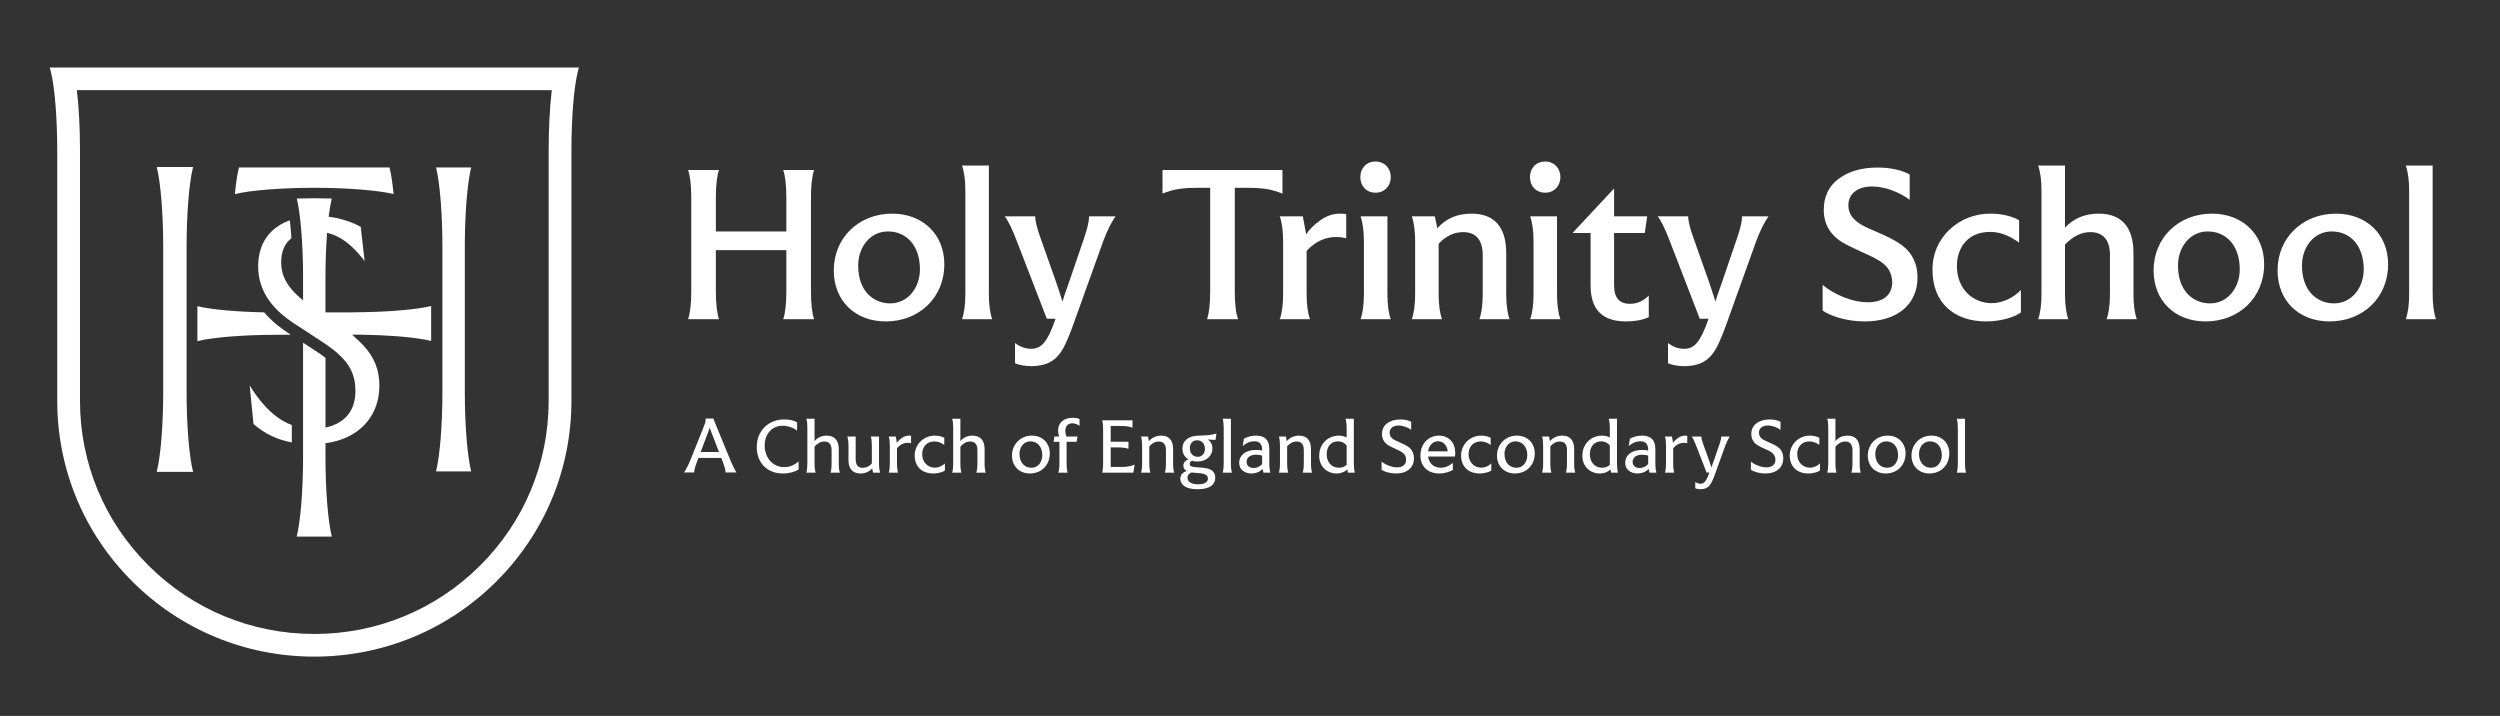 <?xml version="1.0" encoding="UTF-8"?>
<svg xmlns="http://www.w3.org/2000/svg" width="220" height="63" viewBox="0 0 220 63" fill="none">
  <rect x="0" y="0" width="220" height="63" fill="#333333" stroke="none"/>
  <path d="M71.365 25.639C71.365 26.756 71.463 27.56 71.641 28.089H68.923C69.1 27.56 69.199 26.756 69.199 25.639V22.014H62.996V25.639C62.996 26.756 63.094 27.56 63.272 28.089H60.554C60.731 27.56 60.83 26.756 60.83 25.639V17.389C60.83 16.292 60.731 15.488 60.554 14.959H63.272C63.094 15.488 62.996 16.291 62.996 17.389V20.368H69.199V17.389C69.199 16.292 69.1 15.488 68.923 14.959H71.641C71.463 15.488 71.365 16.291 71.365 17.389V25.639Z" fill="white"></path>
  <path d="M78.513 18.8C81.171 18.8 83.101 20.603 83.101 23.248C83.101 26.207 80.876 28.285 77.942 28.285C75.264 28.285 73.373 26.482 73.373 23.797C73.373 20.916 75.579 18.8 78.513 18.8ZM78.139 20.367C76.563 20.367 75.52 21.759 75.52 23.366C75.52 25.698 76.938 26.697 78.335 26.697C79.911 26.697 80.954 25.306 80.954 23.699C80.954 21.641 79.793 20.367 78.139 20.367Z" fill="white"></path>
  <path d="M84.952 16.801C84.952 15.88 84.854 15.135 84.657 14.567H87.02V25.855C87.02 26.795 87.118 27.54 87.315 28.089H84.657C84.854 27.54 84.952 26.796 84.952 25.855V16.801Z" fill="white"></path>
  <path d="M98.165 19.035C97.83 19.506 97.397 20.368 97.102 21.172L94.364 28.795C93.518 31.068 92.966 32.146 90.839 32.224C90.268 32.224 89.756 32.146 89.323 31.969V30.186C89.756 30.519 90.229 30.695 90.741 30.695C91.666 30.695 92.178 30.049 92.828 28.226L92.887 28.05H92.119L89.441 21.113C89.067 20.152 88.732 19.447 88.417 19.035H91.095C91.095 19.427 91.252 20.074 91.568 20.956L92.887 24.679C93.064 25.208 93.281 25.816 93.498 26.541C93.596 26.168 93.734 25.816 93.832 25.522L94.088 24.797L95.427 20.877C95.703 20.054 95.841 19.447 95.841 19.035L98.165 19.035Z" fill="white"></path>
  <path d="M112.856 17.037C111.931 16.664 111.182 16.527 109.764 16.527H108.662V25.64C108.662 26.757 108.76 27.58 108.957 28.089H106.22C106.397 27.56 106.496 26.757 106.496 25.64V16.527H105.393C103.975 16.527 103.227 16.664 102.301 17.037V14.96H112.856V17.037Z" fill="white"></path>
  <path d="M118.468 20.955C118.173 20.897 117.877 20.857 117.562 20.857C116.597 20.857 115.731 21.269 114.983 22.073V25.855C114.983 26.795 115.081 27.54 115.278 28.089H112.62C112.817 27.54 112.915 26.795 112.915 25.855V21.269C112.915 20.348 112.817 19.603 112.62 19.035H114.648L114.943 20.622C115.239 20.172 115.652 19.76 116.184 19.388C116.716 18.996 117.306 18.8 117.956 18.8C118.173 18.8 118.33 18.819 118.468 18.839V20.955Z" fill="white"></path>
  <path d="M121.048 14.214C121.836 14.214 122.387 14.802 122.387 15.586C122.387 16.37 121.836 16.958 121.048 16.958C120.26 16.958 119.709 16.389 119.709 15.586C119.709 14.783 120.26 14.214 121.048 14.214ZM120.024 21.269C120.024 20.348 119.925 19.603 119.729 19.035H122.092V25.855C122.092 26.795 122.19 27.54 122.387 28.089H119.729C119.925 27.54 120.024 26.795 120.024 25.855V21.269Z" fill="white"></path>
  <path d="M130.185 28.089C130.382 27.54 130.48 26.795 130.48 25.855V22.464C130.48 21.073 129.85 20.426 128.747 20.426C127.979 20.426 127.251 20.759 126.601 21.445V25.855C126.601 26.795 126.699 27.54 126.896 28.089H124.238C124.435 27.54 124.533 26.795 124.533 25.855V21.269C124.533 20.348 124.435 19.603 124.238 19.035H126.266L126.483 20.093C127.231 19.231 128.235 18.8 129.495 18.8C131.524 18.8 132.548 20.015 132.548 22.268V25.855C132.548 26.795 132.646 27.54 132.843 28.089H130.185Z" fill="white"></path>
  <path d="M135.975 14.214C136.762 14.214 137.314 14.802 137.314 15.586C137.314 16.37 136.762 16.958 135.975 16.958C135.187 16.958 134.636 16.389 134.636 15.586C134.636 14.783 135.187 14.214 135.975 14.214ZM134.951 21.269C134.951 20.348 134.852 19.603 134.655 19.035H137.018V25.855C137.018 26.795 137.117 27.54 137.314 28.089H134.655C134.852 27.54 134.951 26.795 134.951 25.855V21.269Z" fill="white"></path>
  <path d="M145.092 27.912C144.521 28.167 143.851 28.285 143.083 28.285C140.858 28.285 139.972 27.089 139.972 25.11V20.505H138.436L138.417 20.466L142.001 16.625H142.04V19.035H144.954L144.738 20.505H142.04V25.13C142.04 26.207 142.512 26.736 143.438 26.736C144.048 26.736 144.6 26.501 145.092 26.011V27.912Z" fill="white"></path>
  <path d="M155.627 19.035C155.292 19.506 154.859 20.368 154.564 21.172L151.826 28.795C150.98 31.068 150.428 32.146 148.301 32.224C147.73 32.224 147.218 32.146 146.785 31.969V30.186C147.218 30.519 147.691 30.695 148.203 30.695C149.128 30.695 149.64 30.049 150.29 28.226L150.349 28.05H149.581L146.903 21.113C146.529 20.152 146.194 19.447 145.879 19.035H148.557C148.557 19.427 148.714 20.074 149.03 20.956L150.349 24.679C150.526 25.208 150.743 25.816 150.959 26.541C151.058 26.168 151.196 25.816 151.294 25.522L151.55 24.797L152.889 20.877C153.165 20.054 153.303 19.447 153.303 19.035H155.626L155.627 19.035Z" fill="white"></path>
  <path d="M160.392 25.071C160.924 25.522 161.554 25.874 162.283 26.168C163.011 26.462 163.72 26.599 164.37 26.599C165.709 26.599 166.517 25.972 166.517 24.816C166.438 23.386 165.551 22.935 163.819 22.171C163.09 21.838 162.499 21.544 162.066 21.289C161.199 20.74 160.491 19.858 160.491 18.467C160.491 17.311 160.924 16.39 161.79 15.743C162.676 15.077 163.818 14.744 165.217 14.744C166.319 14.744 167.264 14.94 168.052 15.351V17.585C167.206 16.939 165.886 16.409 164.764 16.409C163.523 16.409 162.657 16.997 162.657 18.075C162.657 18.467 162.775 18.8 162.992 19.094C163.444 19.643 164.016 19.937 165.197 20.427C165.965 20.76 166.576 21.054 167.028 21.348C167.974 21.916 168.742 22.896 168.742 24.405C168.742 26.815 166.93 28.285 164.094 28.285C162.44 28.285 161.002 27.776 160.392 27.325V25.071Z" fill="white"></path>
  <path d="M175.201 18.8C176.284 18.8 177.21 19.094 177.682 19.388V21.348C176.875 20.779 176.087 20.407 175.122 20.407C173.252 20.407 172.208 21.7 172.208 23.425C172.208 25.424 173.606 26.678 175.28 26.678C176.284 26.678 177.23 26.149 177.84 25.522V27.481C177.505 27.795 176.265 28.285 174.788 28.285C171.893 28.285 170.062 26.58 170.062 23.777C170.003 20.936 172.385 18.761 175.201 18.8Z" fill="white"></path>
  <path d="M185.382 28.089C185.579 27.54 185.677 26.796 185.677 25.855V22.465C185.677 21.073 185.047 20.426 183.944 20.426C183.156 20.426 182.408 20.799 181.719 21.524V25.855C181.719 26.795 181.817 27.54 182.014 28.089H179.356C179.553 27.54 179.651 26.796 179.651 25.855V16.801C179.651 15.88 179.553 15.135 179.356 14.567H181.719V20.034C182.487 19.211 183.472 18.8 184.692 18.8C186.721 18.8 187.745 20.015 187.745 22.268V25.855C187.745 26.795 187.843 27.54 188.04 28.089H185.382Z" fill="white"></path>
  <path d="M194.656 18.8C197.315 18.8 199.245 20.603 199.245 23.248C199.245 26.207 197.019 28.285 194.085 28.285C191.407 28.285 189.517 26.482 189.517 23.797C189.517 20.916 191.722 18.8 194.656 18.8ZM194.282 20.367C192.707 20.367 191.663 21.759 191.663 23.366C191.663 25.698 193.081 26.697 194.479 26.697C196.054 26.697 197.098 25.306 197.098 23.699C197.098 21.641 195.936 20.367 194.282 20.367Z" fill="white"></path>
  <path d="M205.566 18.8C208.225 18.8 210.154 20.603 210.154 23.248C210.154 26.207 207.929 28.285 204.995 28.285C202.317 28.285 200.426 26.482 200.426 23.797C200.426 20.916 202.632 18.8 205.566 18.8ZM205.192 20.367C203.616 20.367 202.573 21.759 202.573 23.366C202.573 25.698 203.991 26.697 205.389 26.697C206.964 26.697 208.008 25.306 208.008 23.699C208.008 21.641 206.846 20.367 205.192 20.367Z" fill="white"></path>
  <path d="M212.005 16.801C212.005 15.88 211.907 15.135 211.71 14.567H214.073V25.855C214.073 26.795 214.171 27.54 214.368 28.089H211.71C211.907 27.54 212.005 26.796 212.005 25.855V16.801Z" fill="white"></path>
  <path d="M13.791 41.524L13.793 41.519C14.139 40.163 14.362 37.413 14.362 34.512V21.706C14.362 18.806 14.139 16.055 13.793 14.699L13.791 14.694H16.991L16.99 14.699C16.644 16.055 16.42 18.806 16.42 21.706V34.512C16.42 37.413 16.644 40.163 16.99 41.519L16.991 41.524H13.791Z" fill="white"></path>
  <path d="M38.373 41.481C38.713 40.099 38.932 37.378 38.932 34.511V21.706C38.932 18.836 38.713 16.112 38.373 14.737H41.462C41.122 16.115 40.904 18.836 40.904 21.706V34.511C40.904 37.385 41.123 40.109 41.462 41.481H38.373Z" fill="white"></path>
  <path d="M25.68 38.933C24.372 38.691 23.269 38.16 22.308 37.31L21.971 33.922C21.998 33.965 22.025 34.008 22.052 34.05C22.426 34.64 22.794 35.138 23.176 35.571C23.975 36.478 24.794 37.077 25.68 37.403L25.68 38.933Z" fill="white"></path>
  <path d="M27.66 57.782C21.616 57.782 15.935 55.44 11.663 51.188C7.39 46.936 5.037 41.282 5.037 35.268V13.256C5.037 10.379 4.817 7.658 4.477 6.323L4.378 5.94H50.943L50.845 6.323C50.507 7.644 50.288 10.347 50.285 13.209V35.268C50.285 41.281 47.932 46.935 43.659 51.188C39.385 55.44 33.703 57.782 27.66 57.782ZM6.776 8.03C6.938 9.429 7.032 11.198 7.039 13.012V35.268C7.039 40.749 9.184 45.902 13.079 49.778C16.975 53.654 22.153 55.789 27.66 55.789C33.168 55.789 38.346 53.654 42.241 49.778C46.136 45.903 48.282 40.75 48.282 35.268V13.256C48.282 11.383 48.378 9.479 48.546 8.03L48.557 7.934H6.765L6.776 8.03Z" fill="white"></path>
  <path d="M26.111 47.222C26.452 45.841 26.67 43.12 26.67 40.253V30.158L27.657 30.801C28.067 31.068 28.381 31.285 28.643 31.486V37.626L28.803 37.588C29.088 37.521 29.36 37.424 29.609 37.3C30.716 36.747 31.278 35.768 31.278 34.39C31.278 33.012 30.781 32.002 29.617 31.009C29.375 30.802 29.106 30.596 28.796 30.38L28.665 30.288C28.547 30.207 28.399 30.107 28.195 29.975L25.817 28.424C25.802 28.414 25.743 28.375 25.743 28.375C25.29 28.068 24.884 27.747 24.538 27.419C24.231 27.129 23.962 26.827 23.736 26.519C23.061 25.601 22.718 24.569 22.718 23.451C22.718 21.577 23.578 20.213 25.204 19.505C25.302 19.463 25.403 19.423 25.506 19.386C25.559 19.865 25.605 20.395 25.643 20.963C25.047 21.429 24.744 22.138 24.744 23.071C24.744 24.004 25.044 24.738 25.689 25.494C25.718 25.529 25.75 25.565 25.783 25.6C25.975 25.816 26.194 26.028 26.453 26.25L26.669 26.436V23.975C26.647 21.263 26.436 18.782 26.117 17.472L27.387 17.449H27.929L29.194 17.472C29.099 17.863 29.014 18.358 28.939 18.944L28.923 19.071L29.05 19.089C29.235 19.116 29.413 19.147 29.582 19.182C30.388 19.348 31.155 19.626 31.745 19.965L32.085 22.974C32.016 22.884 31.946 22.794 31.876 22.706C31.112 21.751 30.352 21.112 29.555 20.751C29.35 20.659 29.142 20.583 28.937 20.527L28.783 20.485L28.767 20.721C28.763 20.773 28.759 20.825 28.756 20.877C28.681 21.978 28.641 23.203 28.64 24.419V27.489H31.068V27.483C33.544 27.477 35.982 27.306 37.439 27.035C37.631 26.998 37.796 26.963 37.941 26.928V30.002C37.788 29.964 37.621 29.929 37.439 29.895C36.118 29.648 34.066 29.486 31.81 29.452H30.994L31.224 29.68L31.238 29.69C31.535 29.944 31.786 30.185 32.002 30.423C32.945 31.454 33.385 32.568 33.385 33.928C33.385 36.343 31.962 38.17 29.579 38.816C29.319 38.886 29.041 38.945 28.752 38.989L28.642 39.006V40.252C28.642 43.122 28.86 45.846 29.199 47.222L26.111 47.222Z" fill="white"></path>
  <path d="M17.369 26.943C18.572 27.237 20.759 27.439 23.249 27.488C23.55 27.844 23.899 28.189 24.288 28.514C24.59 28.767 24.922 29.014 25.276 29.249L25.587 29.452L24.242 29.461C21.408 29.468 18.725 29.685 17.369 30.017V26.943Z" fill="white"></path>
  <path d="M20.668 17.079C20.764 16.1 20.888 15.297 21.027 14.752L21.031 14.736H34.275L34.279 14.752C34.418 15.296 34.541 16.098 34.636 17.075C33.245 16.74 30.521 16.525 27.66 16.525C24.8 16.525 22.056 16.742 20.668 17.079Z" fill="white"></path>
  <path d="M69.041 36.911C69.486 36.911 69.888 37.008 70.145 37.167V37.893C69.819 37.637 69.312 37.464 68.861 37.464C67.937 37.464 67.291 38.197 67.291 39.206C67.291 40.304 68.021 41.106 69.02 41.106C69.486 41.106 69.902 40.933 70.278 40.595V41.313C69.972 41.514 69.472 41.666 68.896 41.666C67.5 41.666 66.597 40.712 66.597 39.365C66.576 37.914 67.631 36.891 69.041 36.911Z" fill="white"></path>
  <path d="M73.083 41.597C73.145 41.396 73.18 41.134 73.18 40.809V39.607C73.18 39.102 72.951 38.853 72.541 38.853C72.229 38.853 71.944 39.006 71.68 39.303V40.809C71.68 41.134 71.715 41.396 71.777 41.597H70.958C71.02 41.383 71.048 41.12 71.048 40.809V37.637C71.048 37.319 71.021 37.056 70.958 36.849H71.68V38.819C71.951 38.494 72.305 38.335 72.757 38.335C73.43 38.335 73.812 38.75 73.812 39.517V40.809C73.812 41.134 73.847 41.397 73.909 41.597L73.083 41.597Z" fill="white"></path>
  <path d="M76.833 41.597L76.75 41.217C76.486 41.514 76.146 41.666 75.722 41.666C75 41.666 74.667 41.203 74.667 40.505V39.206C74.667 38.908 74.632 38.646 74.569 38.418H75.299V40.373C75.299 40.878 75.458 41.168 75.93 41.168C76.229 41.168 76.493 41.044 76.722 40.788V39.205C76.722 38.887 76.695 38.625 76.632 38.417H77.354V40.809C77.354 41.106 77.389 41.368 77.451 41.596L76.833 41.597Z" fill="white"></path>
  <path d="M80.173 39.005C80.069 38.984 79.971 38.971 79.867 38.971C79.527 38.971 79.215 39.123 78.937 39.434V40.809C78.937 41.134 78.972 41.396 79.034 41.596H78.215C78.277 41.382 78.305 41.12 78.305 40.809V39.205C78.305 38.895 78.278 38.632 78.215 38.418H78.826L78.93 38.971C79.028 38.818 79.173 38.673 79.361 38.542C79.548 38.404 79.764 38.334 79.993 38.334C80.069 38.334 80.125 38.341 80.173 38.348L80.173 39.005Z" fill="white"></path>
  <path d="M82.263 38.335C82.624 38.335 82.93 38.425 83.097 38.528V39.15C82.805 38.95 82.513 38.846 82.222 38.846C81.548 38.846 81.152 39.33 81.152 39.966C81.152 40.678 81.645 41.155 82.27 41.155C82.61 41.155 82.937 40.996 83.152 40.781V41.403C83.02 41.514 82.617 41.666 82.124 41.666C81.145 41.666 80.492 41.065 80.492 40.09C80.492 39.116 81.263 38.335 82.263 38.335Z" fill="white"></path>
  <path d="M85.916 41.597C85.978 41.396 86.013 41.134 86.013 40.809V39.607C86.013 39.102 85.784 38.853 85.374 38.853C85.062 38.853 84.777 39.006 84.513 39.303V40.809C84.513 41.134 84.548 41.396 84.61 41.597H83.791C83.853 41.383 83.881 41.12 83.881 40.809V37.637C83.881 37.319 83.854 37.056 83.791 36.849H84.513V38.819C84.784 38.494 85.138 38.335 85.59 38.335C86.263 38.335 86.645 38.75 86.645 39.517V40.809C86.645 41.134 86.68 41.397 86.743 41.597L85.916 41.597Z" fill="white"></path>
  <path d="M90.804 38.335C91.742 38.335 92.381 38.991 92.381 39.903C92.381 40.933 91.644 41.666 90.63 41.666C89.693 41.666 89.054 41.009 89.054 40.09C89.054 39.102 89.797 38.335 90.804 38.335ZM90.679 38.839C90.089 38.839 89.714 39.358 89.714 39.938C89.714 40.774 90.221 41.161 90.756 41.161C91.054 41.161 91.283 41.057 91.457 40.843C91.631 40.629 91.721 40.366 91.721 40.055C91.721 39.316 91.297 38.839 90.679 38.839Z" fill="white"></path>
  <path d="M93.846 38.418H94.819L94.742 38.881H93.86V40.809C93.86 41.12 93.888 41.383 93.951 41.597H93.131C93.194 41.396 93.229 41.134 93.229 40.809V38.881H92.715L92.784 38.418H93.208C93.145 38.231 93.11 38.059 93.11 37.886C93.11 37.195 93.617 36.766 94.395 36.766C94.673 36.766 94.888 36.821 94.999 36.877V37.485C94.861 37.367 94.617 37.25 94.361 37.25C93.965 37.25 93.749 37.52 93.749 37.907C93.749 38.1 93.798 38.3 93.846 38.418Z" fill="white"></path>
  <path d="M99.735 41.597H96.992C97.048 41.41 97.075 41.12 97.075 40.733V37.844C97.075 37.464 97.048 37.174 96.992 36.987H99.659V37.644C99.381 37.526 99.075 37.485 98.624 37.485H97.742V38.874H99.305V39.496C99.089 39.413 98.714 39.371 98.374 39.371H97.742V41.092H98.742C99.207 41.092 99.506 41.023 99.846 40.892L99.735 41.597Z" fill="white"></path>
  <path d="M102.506 41.596C102.568 41.396 102.603 41.134 102.603 40.809V39.606C102.603 39.102 102.388 38.853 101.964 38.853C101.666 38.853 101.395 38.991 101.138 39.275V40.809C101.138 41.134 101.173 41.396 101.235 41.596H100.409C100.472 41.396 100.506 41.134 100.506 40.809V39.205C100.506 38.895 100.479 38.632 100.416 38.418H101.027L101.104 38.825C101.388 38.487 101.791 38.334 102.187 38.334C102.861 38.334 103.235 38.742 103.235 39.516V40.809C103.235 41.134 103.27 41.396 103.333 41.596H102.507H102.506Z" fill="white"></path>
  <path d="M106.839 38.709C106.693 38.709 106.506 38.695 106.283 38.667C106.506 38.812 106.693 39.081 106.693 39.462C106.693 40.125 106.151 40.616 105.353 40.616C105.207 40.616 105.061 40.595 104.915 40.553C104.804 40.581 104.693 40.664 104.693 40.809C104.693 41.051 104.894 41.099 105.443 41.127C105.741 41.148 105.999 41.175 106.2 41.217C106.609 41.3 106.943 41.542 106.943 42.019C106.943 42.654 106.464 43.055 105.38 43.055C104.36 43.055 103.867 42.661 103.867 42.129C103.867 41.742 104.145 41.528 104.45 41.445C104.242 41.355 104.138 41.196 104.138 40.968C104.138 40.713 104.311 40.512 104.589 40.422C104.263 40.236 104.054 39.925 104.054 39.483C104.054 38.764 104.603 38.356 105.457 38.335C105.874 38.329 106.186 38.308 106.388 38.287C106.596 38.266 106.811 38.218 107.04 38.149L107.047 38.156L106.964 38.709L106.839 38.709ZM104.846 41.576C104.659 41.652 104.499 41.804 104.499 42.032C104.499 42.385 104.811 42.62 105.429 42.62C106.013 42.62 106.297 42.419 106.297 42.108C106.297 41.797 106.006 41.666 105.443 41.632L104.846 41.576ZM105.346 38.743C104.957 38.743 104.707 39.026 104.707 39.441C104.707 39.938 105.034 40.201 105.388 40.201C105.777 40.201 106.033 39.917 106.033 39.503C106.033 39.04 105.742 38.743 105.346 38.743Z" fill="white"></path>
  <path d="M107.686 37.637C107.686 37.319 107.658 37.056 107.596 36.849H108.318V40.809C108.318 41.134 108.353 41.396 108.415 41.597H107.596C107.658 41.382 107.686 41.12 107.686 40.809V37.637Z" fill="white"></path>
  <path d="M111.179 41.596L111.117 41.265C110.846 41.534 110.513 41.666 110.117 41.666C109.819 41.666 109.568 41.583 109.36 41.417C109.152 41.251 109.048 41.016 109.048 40.719C109.048 40.09 109.576 39.593 110.534 39.593C110.749 39.593 110.93 39.613 111.069 39.648V39.606C111.069 39.088 110.846 38.832 110.395 38.832C110.02 38.832 109.68 38.97 109.367 39.247L109.36 39.24L109.464 38.604C109.791 38.424 110.145 38.334 110.541 38.334C111.312 38.334 111.701 38.728 111.701 39.516V40.809C111.701 41.134 111.735 41.396 111.798 41.596H111.179ZM111.068 40.09C110.895 40.042 110.721 40.014 110.548 40.014C109.992 40.014 109.7 40.277 109.7 40.643C109.7 40.968 109.929 41.182 110.311 41.182C110.596 41.182 110.853 41.071 111.068 40.843V40.09Z" fill="white"></path>
  <path d="M114.637 41.596C114.7 41.396 114.735 41.134 114.735 40.809V39.606C114.735 39.102 114.519 38.853 114.096 38.853C113.797 38.853 113.526 38.991 113.269 39.275V40.809C113.269 41.134 113.304 41.396 113.367 41.596H112.541C112.603 41.396 112.638 41.134 112.638 40.809V39.205C112.638 38.895 112.61 38.632 112.547 38.418H113.159L113.235 38.825C113.52 38.487 113.922 38.334 114.318 38.334C114.992 38.334 115.367 38.742 115.367 39.516V40.809C115.367 41.134 115.402 41.396 115.464 41.596H114.637Z" fill="white"></path>
  <path d="M118.617 41.597L118.561 41.313C118.36 41.514 118.04 41.666 117.617 41.666C116.79 41.666 116.089 41.072 116.089 40.104C116.089 39.054 116.867 38.335 117.825 38.335C118.082 38.335 118.311 38.39 118.505 38.501V37.644C118.505 37.34 118.471 37.077 118.408 36.849H119.137V40.809C119.137 41.12 119.165 41.382 119.228 41.597H118.617ZM118.505 39.212C118.367 39.012 118.089 38.839 117.728 38.839C117.137 38.839 116.748 39.302 116.748 39.972C116.748 40.726 117.242 41.161 117.818 41.161C118.11 41.161 118.339 41.071 118.505 40.898V39.212Z" fill="white"></path>
  <path d="M121.581 40.622C121.942 40.919 122.491 41.127 122.936 41.127C123.436 41.127 123.741 40.885 123.741 40.45C123.714 39.924 123.387 39.758 122.776 39.489C122.519 39.371 122.317 39.268 122.165 39.178C121.859 38.985 121.616 38.674 121.616 38.197C121.616 37.803 121.762 37.485 122.06 37.257C122.359 37.029 122.748 36.912 123.234 36.912C123.616 36.912 123.935 36.981 124.185 37.119V37.831C123.901 37.609 123.463 37.444 123.074 37.444C122.609 37.444 122.283 37.679 122.283 38.086C122.317 38.556 122.609 38.688 123.199 38.943C123.463 39.054 123.678 39.157 123.838 39.261C124.165 39.455 124.428 39.793 124.428 40.325C124.428 41.155 123.824 41.666 122.852 41.666C122.275 41.666 121.782 41.486 121.581 41.341V40.622Z" fill="white"></path>
  <path d="M125.672 40.173C125.755 40.788 126.186 41.161 126.797 41.161C127.158 41.161 127.512 41.016 127.852 40.733V41.355C127.609 41.5 127.172 41.666 126.651 41.666C125.63 41.666 124.998 41.03 124.998 40.083C124.998 39.067 125.692 38.334 126.637 38.334C127.533 38.334 128.061 38.998 128.061 39.841C128.061 39.972 128.054 40.083 128.033 40.173L125.672 40.173ZM127.401 39.717C127.338 39.171 126.998 38.832 126.547 38.832C126.095 38.832 125.748 39.192 125.672 39.717H127.401Z" fill="white"></path>
  <path d="M130.345 38.335C130.706 38.335 131.012 38.425 131.179 38.528V39.15C130.887 38.95 130.595 38.846 130.304 38.846C129.63 38.846 129.234 39.33 129.234 39.966C129.234 40.678 129.727 41.155 130.352 41.155C130.693 41.155 131.019 40.996 131.234 40.781V41.403C131.102 41.514 130.7 41.666 130.207 41.666C129.227 41.666 128.575 41.065 128.575 40.09C128.575 39.116 129.344 38.335 130.345 38.335Z" fill="white"></path>
  <path d="M133.484 38.335C134.421 38.335 135.06 38.991 135.06 39.903C135.06 40.933 134.324 41.666 133.31 41.666C132.373 41.666 131.734 41.009 131.734 40.09C131.734 39.102 132.477 38.335 133.484 38.335ZM133.359 38.839C132.769 38.839 132.394 39.358 132.394 39.938C132.394 40.774 132.901 41.161 133.435 41.161C133.734 41.161 133.963 41.057 134.137 40.843C134.31 40.629 134.401 40.366 134.401 40.055C134.401 39.316 133.977 38.839 133.359 38.839Z" fill="white"></path>
  <path d="M137.797 41.596C137.859 41.396 137.894 41.134 137.894 40.809V39.606C137.894 39.102 137.679 38.853 137.255 38.853C136.957 38.853 136.686 38.991 136.429 39.275V40.809C136.429 41.134 136.464 41.396 136.526 41.596H135.7C135.762 41.396 135.797 41.134 135.797 40.809V39.205C135.797 38.895 135.769 38.632 135.707 38.418H136.318L136.394 38.825C136.679 38.487 137.082 38.334 137.478 38.334C138.151 38.334 138.526 38.742 138.526 39.516V40.809C138.526 41.134 138.561 41.396 138.624 41.596H137.797Z" fill="white"></path>
  <path d="M141.776 41.597L141.72 41.313C141.519 41.514 141.199 41.666 140.776 41.666C139.949 41.666 139.248 41.072 139.248 40.104C139.248 39.054 140.026 38.335 140.984 38.335C141.241 38.335 141.47 38.39 141.665 38.501V37.644C141.665 37.34 141.63 37.077 141.567 36.849H142.297V40.809C142.297 41.12 142.324 41.382 142.387 41.597H141.776ZM141.665 39.212C141.526 39.012 141.248 38.839 140.887 38.839C140.297 38.839 139.908 39.302 139.908 39.972C139.908 40.726 140.401 41.161 140.977 41.161C141.269 41.161 141.498 41.071 141.665 40.898V39.212Z" fill="white"></path>
  <path d="M145.151 41.596L145.088 41.265C144.817 41.534 144.484 41.666 144.088 41.666C143.79 41.666 143.54 41.583 143.331 41.417C143.123 41.251 143.019 41.016 143.019 40.719C143.019 40.09 143.547 39.593 144.505 39.593C144.721 39.593 144.901 39.613 145.04 39.648V39.606C145.04 39.088 144.818 38.832 144.366 38.832C143.991 38.832 143.651 38.97 143.338 39.247L143.331 39.24L143.436 38.604C143.762 38.424 144.116 38.334 144.512 38.334C145.283 38.334 145.672 38.728 145.672 39.516V40.809C145.672 41.134 145.707 41.396 145.769 41.596H145.151ZM145.039 40.09C144.866 40.042 144.692 40.014 144.519 40.014C143.963 40.014 143.671 40.277 143.671 40.643C143.671 40.968 143.901 41.182 144.283 41.182C144.567 41.182 144.824 41.071 145.039 40.843V40.09Z" fill="white"></path>
  <path d="M148.477 39.005C148.373 38.984 148.276 38.971 148.172 38.971C147.831 38.971 147.519 39.123 147.241 39.434V40.809C147.241 41.134 147.276 41.396 147.338 41.596H146.519C146.582 41.382 146.609 41.12 146.609 40.809V39.205C146.609 38.895 146.582 38.632 146.519 38.418H147.13L147.234 38.971C147.332 38.818 147.477 38.673 147.665 38.542C147.853 38.404 148.068 38.334 148.297 38.334C148.373 38.334 148.429 38.341 148.478 38.348V39.005L148.477 39.005Z" fill="white"></path>
  <path d="M152.219 38.418C152.088 38.618 151.963 38.874 151.844 39.171L150.9 41.783C150.567 42.668 150.379 43.021 149.671 43.055C149.483 43.055 149.317 43.027 149.185 42.972V42.405C149.296 42.495 149.463 42.571 149.65 42.571C149.963 42.571 150.157 42.336 150.407 41.645L150.428 41.583H150.178L149.234 39.151C149.102 38.812 148.984 38.57 148.873 38.418H149.72C149.72 38.556 149.775 38.784 149.887 39.095L150.366 40.422L150.428 40.602C150.504 40.816 150.56 40.996 150.609 41.141L150.789 40.608L150.852 40.443L151.324 39.068C151.421 38.791 151.469 38.577 151.469 38.418H152.219Z" fill="white"></path>
  <path d="M154.081 40.622C154.442 40.919 154.991 41.127 155.435 41.127C155.935 41.127 156.241 40.885 156.241 40.45C156.213 39.924 155.887 39.758 155.276 39.489C155.019 39.371 154.817 39.268 154.664 39.178C154.359 38.985 154.116 38.674 154.116 38.197C154.116 37.803 154.262 37.485 154.56 37.257C154.859 37.029 155.248 36.912 155.734 36.912C156.116 36.912 156.435 36.981 156.685 37.119V37.831C156.401 37.609 155.963 37.444 155.574 37.444C155.109 37.444 154.783 37.679 154.783 38.086C154.817 38.556 155.109 38.688 155.699 38.943C155.963 39.054 156.178 39.157 156.338 39.261C156.665 39.455 156.928 39.793 156.928 40.325C156.928 41.155 156.324 41.666 155.352 41.666C154.776 41.666 154.283 41.486 154.081 41.341V40.622Z" fill="white"></path>
  <path d="M159.268 38.335C159.629 38.335 159.935 38.425 160.102 38.528V39.15C159.81 38.95 159.518 38.846 159.227 38.846C158.553 38.846 158.157 39.33 158.157 39.966C158.157 40.678 158.65 41.155 159.275 41.155C159.616 41.155 159.942 40.996 160.157 40.781V41.403C160.025 41.514 159.623 41.666 159.129 41.666C158.15 41.666 157.498 41.065 157.498 40.09C157.498 39.116 158.268 38.335 159.268 38.335Z" fill="white"></path>
  <path d="M162.921 41.597C162.983 41.396 163.018 41.134 163.018 40.809V39.607C163.018 39.102 162.789 38.853 162.379 38.853C162.066 38.853 161.782 39.006 161.518 39.303V40.809C161.518 41.134 161.553 41.396 161.615 41.597H160.796C160.858 41.383 160.886 41.12 160.886 40.809V37.637C160.886 37.319 160.858 37.056 160.796 36.849H161.518V38.819C161.789 38.494 162.143 38.335 162.595 38.335C163.268 38.335 163.65 38.75 163.65 39.517V40.809C163.65 41.134 163.685 41.397 163.747 41.597L162.921 41.597Z" fill="white"></path>
  <path d="M166.115 38.335C167.053 38.335 167.692 38.991 167.692 39.903C167.692 40.933 166.956 41.666 165.942 41.666C165.004 41.666 164.365 41.009 164.365 40.09C164.365 39.102 165.108 38.335 166.115 38.335ZM165.99 38.839C165.4 38.839 165.025 39.358 165.025 39.938C165.025 40.774 165.532 41.161 166.067 41.161C166.365 41.161 166.594 41.057 166.768 40.843C166.942 40.629 167.032 40.366 167.032 40.055C167.032 39.316 166.609 38.839 165.99 38.839Z" fill="white"></path>
  <path d="M169.963 38.335C170.9 38.335 171.539 38.991 171.539 39.903C171.539 40.933 170.803 41.666 169.789 41.666C168.852 41.666 168.212 41.009 168.212 40.09C168.212 39.102 168.955 38.335 169.963 38.335ZM169.837 38.839C169.247 38.839 168.872 39.358 168.872 39.938C168.872 40.774 169.379 41.161 169.914 41.161C170.212 41.161 170.441 41.057 170.615 40.843C170.789 40.629 170.879 40.366 170.879 40.055C170.879 39.316 170.455 38.839 169.837 38.839Z" fill="white"></path>
  <path d="M172.289 37.637C172.289 37.319 172.261 37.056 172.198 36.849H172.921V40.809C172.921 41.134 172.955 41.396 173.018 41.597H172.199C172.261 41.382 172.289 41.12 172.289 40.809V37.637Z" fill="white"></path>
  <path d="M63.85 41.576C63.842 41.32 63.778 41.114 63.642 40.744L63.471 40.296H61.463L61.299 40.73C61.156 41.114 61.084 41.398 61.084 41.576H60.198C60.363 41.342 60.548 40.979 60.756 40.481L61.87 37.701C62.042 37.275 62.099 37.104 62.099 36.969C62.099 36.919 62.092 36.876 62.077 36.834H62.77L64.271 40.489C64.421 40.865 64.657 41.342 64.807 41.576L63.85 41.576ZM63.271 39.777L62.578 37.978C62.55 37.914 62.507 37.794 62.456 37.623C62.435 37.715 62.392 37.836 62.335 37.985L61.656 39.777H63.271Z" fill="white"></path>
</svg>
